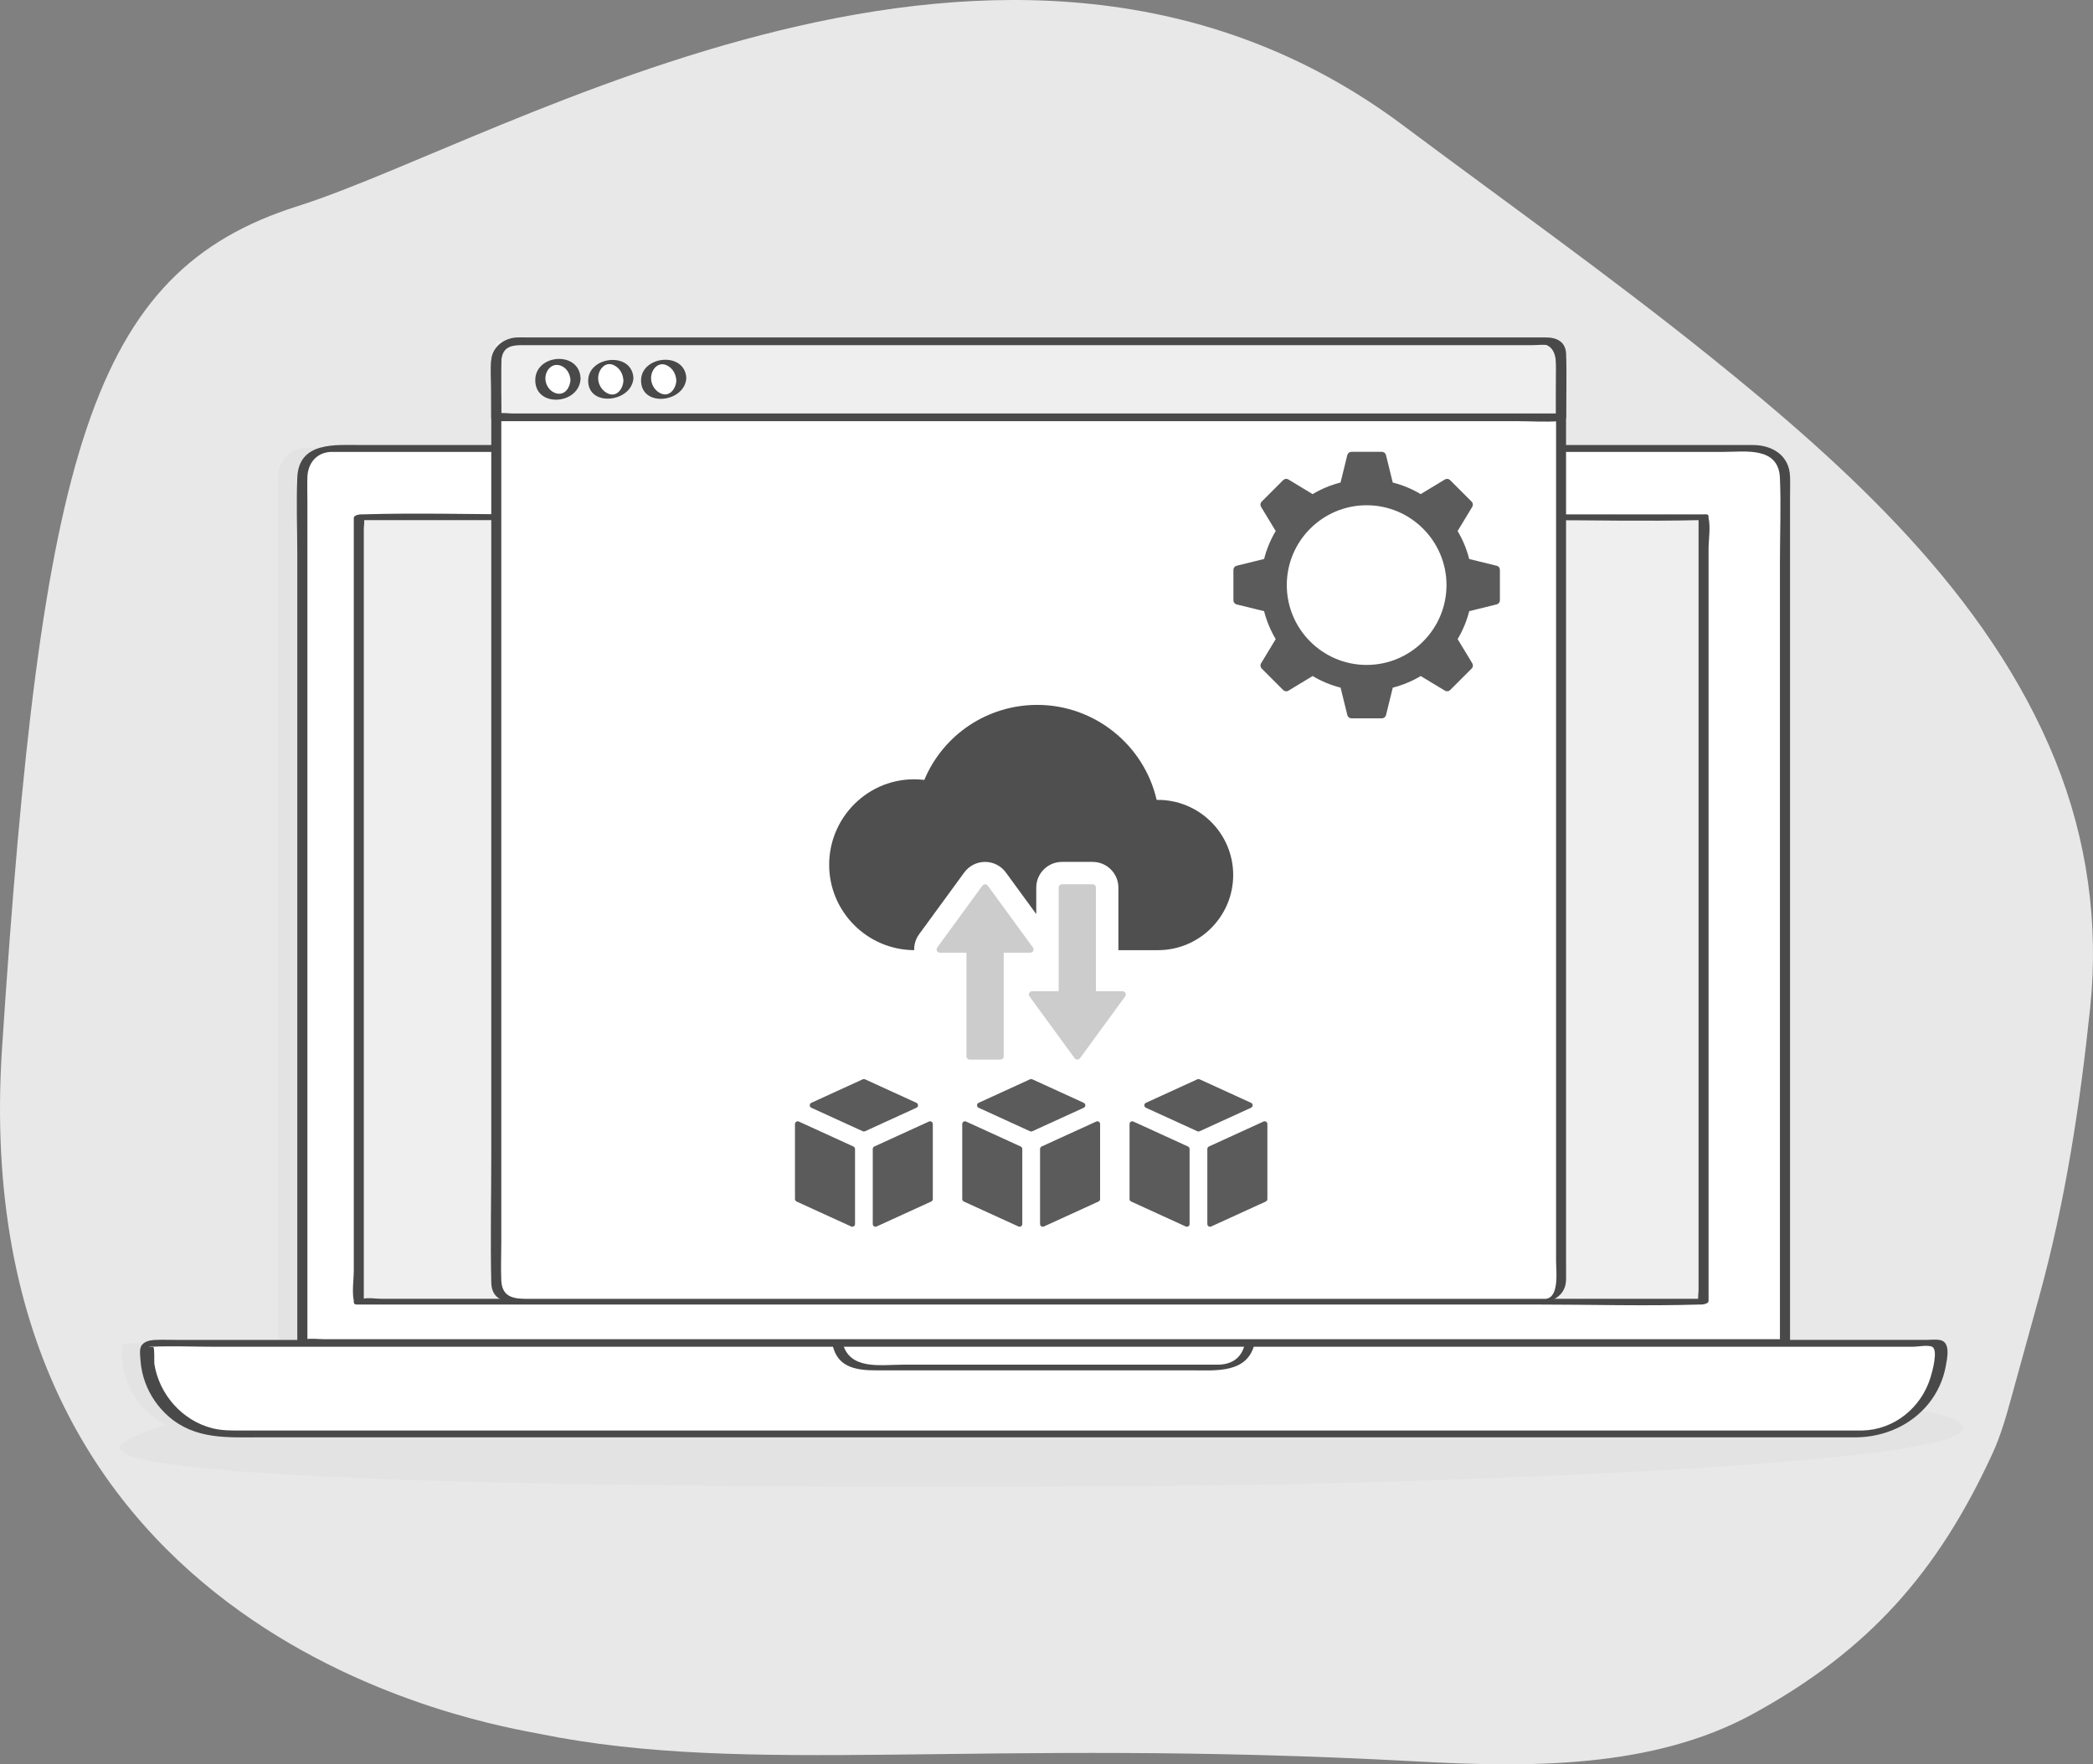 <?xml version="1.0" encoding="UTF-8"?><svg xmlns="http://www.w3.org/2000/svg" viewBox="0 0 1011.49 852.63"><rect x="0" y="0" width="1011.49" height="852.63" fill="#808080" stroke="none"/><defs><style>.cls-1{fill:#4f4f4f;}.cls-2{fill:#494949;}.cls-3{fill:#fff;}.cls-4{fill:#5b5b5b;}.cls-5{fill:#e3e3e3;}.cls-6{fill:#efefef;}.cls-7{fill:#ccc;}.cls-8{fill:#e8e8e8;}</style></defs><g id="_Ñëîé_1"><path class="cls-8" d="M260.88,837.93c-21.42-4.34-278.83-43.42-259.88-331.66C19.94,218.04,43.73,131.35,143.8,99.64c100.07-31.71,343.34-181.78,534.23-39.09,49.55,37.04,100.04,72.88,148.28,111.65,66.28,53.27,134.43,114.8,167,195.4,15.31,37.88,21.08,78.75,16.82,119.4-4.99,47.57-12.01,93.84-24.8,140.19-4.35,15.78-8.7,31.55-13.06,47.33-2.61,9.47-5.24,19-9.35,27.92-26.48,57.51-59.86,95.24-115.81,125.86-48.55,26.57-108.71,25.87-162.34,22.95-213.27-11.63-322.02,7.32-423.89-13.31Z"/></g><g id="_Ñëîé_2"><path class="cls-5" d="M72.75,706.05c-13.56-2.64-18.54-5.82-12.02-9.62,45.36-26.49,248.79-26.86,347.46-27.39,124.12-.67,253.27-2.1,365.02,3.64,46.77,2.41,152.74,4.26,170.87,13.03,47.53,23.04-290.69,31.39-345.43,32.02-91.25,1.05-448.46,3.4-525.9-11.68Z"/><path class="cls-5" d="M886.53,692.97H98.02c-21.58,0-39.14-17.56-39.14-39.14v-2.35c0-1.27,1.03-2.3,2.3-2.3h862.25c1.27,0,2.3,1.03,2.3,2.3v2.3c0,21.61-17.58,39.19-39.19,39.19Z"/><path class="cls-5" d="M850.85,665.88V230.67c0-7.88-6.2-14.32-13.77-14.32H148.11c-7.57,0-13.77,6.45-13.77,14.32v435.21h716.52Z"/><path class="cls-3" d="M862.64,648.87V230.49c0-7.57-6.2-13.77-13.77-13.77H159.89c-7.57,0-13.77,6.2-13.77,13.77v418.38h716.52Z"/><path class="cls-2" d="M865.08,648.66V240.33c0-3.34.12-6.7,0-10.04-.37-10.33-8.68-15.23-18.03-15.23H174.41c-12.15,0-29.99-1.79-30.73,15.67-.54,12.56,0,25.26,0,37.83v380.52c0,1.23,1.19,1.45,2.2,1.45h687.4c9.27,0,18.66.45,27.92,0,.39-.02.8,0,1.19,0,2.68,0,3.77-3.33.48-3.33H157.13c-3.04,0-6.57-.5-9.58,0-.38.06-.81,0-1.19,0,.73.48,1.46.97,2.2,1.45V242.25c0-3.93-.15-7.89,0-11.81.26-6.64,4.44-11.71,11.28-12.05.84-.04,1.69,0,2.53,0h670.53c10.4,0,26.63-2.76,27.29,12.57.59,13.6,0,27.36,0,40.98v377.14c0,2.41,4.88,1.6,4.88-.43Z"/><path class="cls-3" d="M898.61,692.97H110.1c-21.58,0-39.14-17.56-39.14-39.14v-2.35c0-1.27,1.03-2.3,2.3-2.3h862.25c1.27,0,2.3,1.03,2.3,2.3v2.3c0,21.61-17.58,39.19-39.19,39.19Z"/><path class="cls-2" d="M899.87,691.32H116.58c-4.75,0-9.36.08-14.05-1.12-14.5-3.7-25.58-16.32-27.93-31-.18-1.14.22-7.55-.5-8.19-.06-.06-2.41.03-2-.17.18-.09.59,0,.78,0,10.21-.48,20.56,0,30.79,0h820.87c2.18,0,7.18-.98,9.19,0,3.07,1.49.06,12.15-.77,14.85-4.5,14.66-17.62,25.35-33.09,25.63-2.18.04-6.71,3.38-2.51,3.3,13.22-.23,26.03-5.73,34.49-16.06,4.3-5.25,7.28-11.64,8.48-18.33.69-3.83,2.51-11.72-2.87-12.65-2.08-.36-4.44-.05-6.54-.05H85.43c-3.37,0-6.78-.14-10.15,0-2.6.11-5.91.6-7.14,3.22-.83,1.77-.35,4.87-.23,6.71.25,3.6,1.02,7.18,2.25,10.57,2.29,6.29,6.22,12.02,11.25,16.43,12.96,11.34,28.57,10.15,44.31,10.15h771.62c2.2,0,6.72-3.3,2.51-3.3Z"/><path class="cls-2" d="M402.33,649.85c2.89,13.39,15.58,12.39,26.09,12.39h147.59c11.67,0,27.17,1.64,30.41-13.34.17-.81-.89-1.07-1.48-1.07h-199.27c-1.82,0-5.13,2.75-1.88,2.75h199.27c-.49-.36-.98-.71-1.48-1.07-1.5,6.94-6.59,9.99-13.08,9.99h-152.21c-10.58,0-26.16,2.88-29.15-10.94-.36-1.66-5.21-.45-4.83,1.29Z"/><rect class="cls-6" x="173.4" y="249.97" width="649.88" height="379.08"/><path class="cls-2" d="M824.21,248.57H254.51c-26.33,0-52.79-.79-79.11,0-.36.01-.71,0-1.07,0-.78,0-3.35.46-3.35,1.69v363.49c0,4.61-.94,10.37,0,14.91.04.21,0,.46,0,.68,0,.81.74,1.1,1.49,1.1h569.7c26.33,0,52.79.79,79.11,0,.36-.01.71,0,1.07,0,.78,0,3.35-.46,3.35-1.69v-363.49c0-4.53,1.03-10.47,0-14.91-.05-.2,0-.47,0-.68,0-2.04-4.83-1.04-4.83.59v373.32c0,1.35-.49,3.81,0,5.08.07.17,0,.49,0,.68,1.12-.56,2.23-1.13,3.35-1.69H184.17c-2.63,0-6.2-.64-8.77,0-.32.08-.74,0-1.07,0,.5.37.99.74,1.49,1.1V255.43c0-1.35.49-3.81,0-5.08-.07-.17,0-.49,0-.68-1.12.56-2.23,1.13-3.35,1.69h569.7c26.34,0,52.77.62,79.11,0,.36,0,.71,0,1.07,0,1.85,0,5.11-2.8,1.86-2.8Z"/><rect class="cls-3" x="239.84" y="164.93" width="514.58" height="463.69" rx="7.49" ry="7.49"/><path class="cls-6" d="M239.7,164.93h507.22c4.06,0,7.36,3.3,7.36,7.36v29.39H239.7v-36.75h0Z"/><path class="cls-2" d="M754.61,199.83H247.76c-2.03,0-4.88-.52-6.86,0-.25.07-.61,0-.87,0,.75.56,1.51,1.13,2.26,1.69,0-9.1-.96-18.71.04-27.75.73-6.55,5.46-6.98,10.31-6.98h488.22c2.29,0,4.94-.37,7.2,0,2.97.49,3.83,2.72,3.9,5.38.15,5.86,0,11.74,0,17.59v12.09c0,2.61,4.91,1.97,4.91-.32,0-10.13.35-20.32,0-30.44-.2-5.85-4.42-7.99-9.57-8.01-9.17-.04-18.34,0-27.51,0H255.22c-1.82,0-3.67-.09-5.49,0-5.93.3-11.39,4.21-12.25,10.36-.65,4.65-.09,9.69-.09,14.36v14.05c0,1.27,1.16,1.69,2.26,1.69h493.55c6.65,0,13.52.49,20.16,0,.29-.02.58,0,.87,0,2.82,0,3.65-3.71.38-3.71Z"/><circle class="cls-3" cx="269.63" cy="183.31" r="8.52"/><circle class="cls-3" cx="295.19" cy="183.31" r="8.52"/><circle class="cls-3" cx="320.75" cy="183.31" r="8.52"/><path class="cls-2" d="M280.56,182.66c-.71-13.24-21.9-11.61-21.88,1.1.03,13.39,21.21,11.86,21.89-.7.12-2.21-4.76-1.35-4.86.5-.19,3.44-2.42,7.43-6.48,6.62-3.39-.67-5.68-3.99-5.66-7.33.02-3.67,2.87-7.37,6.87-6.31,3.39.9,5.11,4.13,5.29,7.4.1,1.82,4.94.77,4.83-1.29Z"/><path class="cls-2" d="M306.12,182.66c-.7-12.91-21.82-10.62-21.87,1.29-.05,13.04,21.24,10.47,21.87-1.29.03-.61-4.76-.08-4.83,1.29-.22,4.17-3.51,8.56-8.13,5.9-2.52-1.45-4.11-4.29-4.08-7.19.03-4,3.42-8.31,7.74-6.1,2.87,1.47,4.31,4.27,4.47,7.4.04.77,4.9-.01,4.83-1.29Z"/><path class="cls-2" d="M331.68,182.66c-.7-12.97-21.94-10.79-21.87,1.29.08,13.11,21.23,10.63,21.87-1.29.04-.83-4.75-.22-4.83,1.29-.22,4.16-3.6,8.47-8.14,5.87-2.53-1.45-4.08-4.26-4.07-7.16.01-3.88,3.28-8.07,7.48-6.16,3.02,1.37,4.56,4.24,4.73,7.46.05.97,4.91.14,4.83-1.29Z"/><path class="cls-2" d="M747.35,627.69h-491.24c-6.45,0-13.45.13-13.85-8.86-.27-6.09,0-12.26,0-18.36V175.37c0-3.65.2-8.47,4.67-9.51,1.03-.24,2.4,0,3.44,0h477.12c5.38,0,10.95-.41,16.32,0,9.14.71,8.2,8.98,8.2,15.45v428.37c0,4.57,1.71,17.52-5.18,18.03-1.22.09-5.27,2.05-2.13,1.82,6.52-.48,11.98-4.07,12.13-11.01.05-2.28,0-4.57,0-6.85V180.59c0-7.34.67-16.01-9.56-16.59-16.42-.93-33.18,0-49.62,0H252.99c-7.38,0-15.37,2.21-15.57,11.08-.15,6.74,0,13.49,0,20.23v362.9c0,20.53-.47,41.13,0,61.65.2,8.6,7.18,9.69,13.83,9.69h492.93c.97,0,5.44-1.87,3.16-1.87Z"/><path class="cls-1" d="M595.97,422.84c0,20.05-16.29,36.34-36.34,36.34h-19.14v-30.23c0-6.86-5.6-12.42-12.43-12.42h-14.85c-6.83,0-12.42,5.56-12.42,12.42v12.79l-14.7-20.12c-2.35-3.21-6.1-5.09-10.04-5.09s-7.69,1.88-10.04,5.09l-21.82,29.87c-1.66,2.28-2.49,4.98-2.38,7.69-22.68-.11-41.1-18.6-41.1-41.28,0-24.31,21.13-43.96,45.98-40.99,9.17-21.89,30.52-36.26,54.61-36.26,27.67,0,51.58,19.36,57.68,45.91,20.37-.32,36.99,16.07,36.99,36.3Z"/><path class="cls-7" d="M474.77,428l-21.82,29.87c-.77,1.05-.02,2.53,1.28,2.53h12.83v50.09c0,.88.71,1.59,1.59,1.59h14.82c.88,0,1.59-.71,1.59-1.59v-50.09h12.83c1.3,0,2.05-1.48,1.28-2.53l-21.82-29.87c-.63-.87-1.93-.87-2.56,0Z"/><path class="cls-7" d="M521.93,511.42l21.82-29.87c.77-1.05.02-2.53-1.28-2.53h-12.83v-50.09c0-.88-.71-1.59-1.59-1.59h-14.82c-.88,0-1.59.71-1.59,1.59v50.09h-12.83c-1.3,0-2.05,1.48-1.28,2.53l21.82,29.87c.63.87,1.93.87,2.56,0Z"/><path class="cls-4" d="M574.9,591.53c0,.96-.99,1.59-1.86,1.19l-26.39-12.06c-.47-.21-.77-.68-.77-1.19v-36.27c0-.95.99-1.59,1.86-1.19l26.39,12.06c.47.21.77.68.77,1.2v36.27ZM579.74,546.7c-.35.16-.75.16-1.09,0l-24.86-11.36c-1.02-.47-1.02-1.92,0-2.38l24.86-11.37c.35-.15.74-.15,1.09,0l24.86,11.37c1.02.46,1.02,1.91,0,2.38l-24.86,11.36ZM612.49,579.47c0,.51-.3.98-.77,1.19l-26.39,12.06c-.87.4-1.86-.24-1.86-1.19v-36.27c0-.51.3-.99.77-1.2l26.39-12.06c.87-.4,1.86.24,1.86,1.19v36.27Z"/><path class="cls-4" d="M494.05,591.53c0,.96-.99,1.59-1.86,1.19l-26.39-12.06c-.47-.21-.77-.68-.77-1.19v-36.27c0-.95.99-1.59,1.86-1.19l26.39,12.06c.47.21.77.68.77,1.2v36.27ZM498.89,546.7c-.35.16-.75.16-1.09,0l-24.86-11.36c-1.02-.47-1.02-1.92,0-2.38l24.86-11.37c.35-.15.74-.15,1.09,0l24.86,11.37c1.02.46,1.02,1.91,0,2.38l-24.86,11.36ZM531.65,579.47c0,.51-.3.98-.77,1.19l-26.39,12.06c-.87.4-1.86-.24-1.86-1.19v-36.27c0-.51.3-.99.77-1.2l26.39-12.06c.87-.4,1.86.24,1.86,1.19v36.27Z"/><path class="cls-4" d="M413.21,591.53c0,.96-.99,1.59-1.86,1.19l-26.39-12.06c-.47-.21-.77-.68-.77-1.19v-36.27c0-.95.99-1.59,1.86-1.19l26.39,12.06c.47.21.77.68.77,1.2v36.27ZM418.04,546.7c-.35.16-.75.16-1.09,0l-24.86-11.36c-1.02-.47-1.02-1.92,0-2.38l24.86-11.37c.35-.15.74-.15,1.09,0l24.86,11.37c1.02.46,1.02,1.91,0,2.38l-24.86,11.36ZM450.8,579.47c0,.51-.3.98-.77,1.19l-26.39,12.06c-.87.4-1.86-.24-1.86-1.19v-36.27c0-.51.3-.99.77-1.2l26.39-12.06c.87-.4,1.86.24,1.86,1.19v36.27Z"/></g><g id="Layer_3"><path class="cls-4" d="M723.29,273.41l-13.26-3.26c-1.23-4.81-3.12-9.35-5.61-13.51l7.08-11.7c.49-.81.36-1.85-.3-2.52l-10.4-10.4c-.67-.67-1.71-.8-2.52-.31l-11.7,7.08c-4.16-2.49-8.7-4.38-13.51-5.61l-3.26-13.26c-.23-.92-1.05-1.57-2-1.57h-14.7c-.95,0-1.77.65-2,1.57l-3.26,13.26c-4.81,1.23-9.34,3.13-13.5,5.61l-11.7-7.08c-.81-.49-1.85-.37-2.52.3l-10.4,10.4c-.67.67-.8,1.71-.3,2.52l7.08,11.7c-2.48,4.16-4.38,8.7-5.61,13.51l-13.26,3.26c-.92.23-1.57,1.05-1.57,2v14.7c0,.95.64,1.77,1.57,2l13.26,3.26c1.23,4.81,3.13,9.34,5.61,13.51l-7.08,11.7c-.49.81-.36,1.85.31,2.52l10.4,10.4c.67.67,1.71.8,2.52.3l11.7-7.08c4.16,2.49,8.7,4.38,13.51,5.61l3.26,13.26c.22.92,1.05,1.57,2,1.57h14.7c.95,0,1.77-.65,2-1.57l3.26-13.26c4.82-1.23,9.35-3.13,13.51-5.61l11.7,7.07c.81.49,1.85.36,2.52-.3l10.4-10.4c.67-.67.79-1.71.3-2.52l-7.08-11.7c2.48-4.16,4.38-8.7,5.6-13.51l13.26-3.26c.92-.23,1.57-1.05,1.57-2v-14.7c0-.95-.65-1.77-1.57-2ZM660.46,321.34c-21.28,0-38.59-17.31-38.59-38.59s17.31-38.58,38.59-38.58,38.59,17.31,38.59,38.58-17.31,38.59-38.59,38.59Z"/></g></svg>